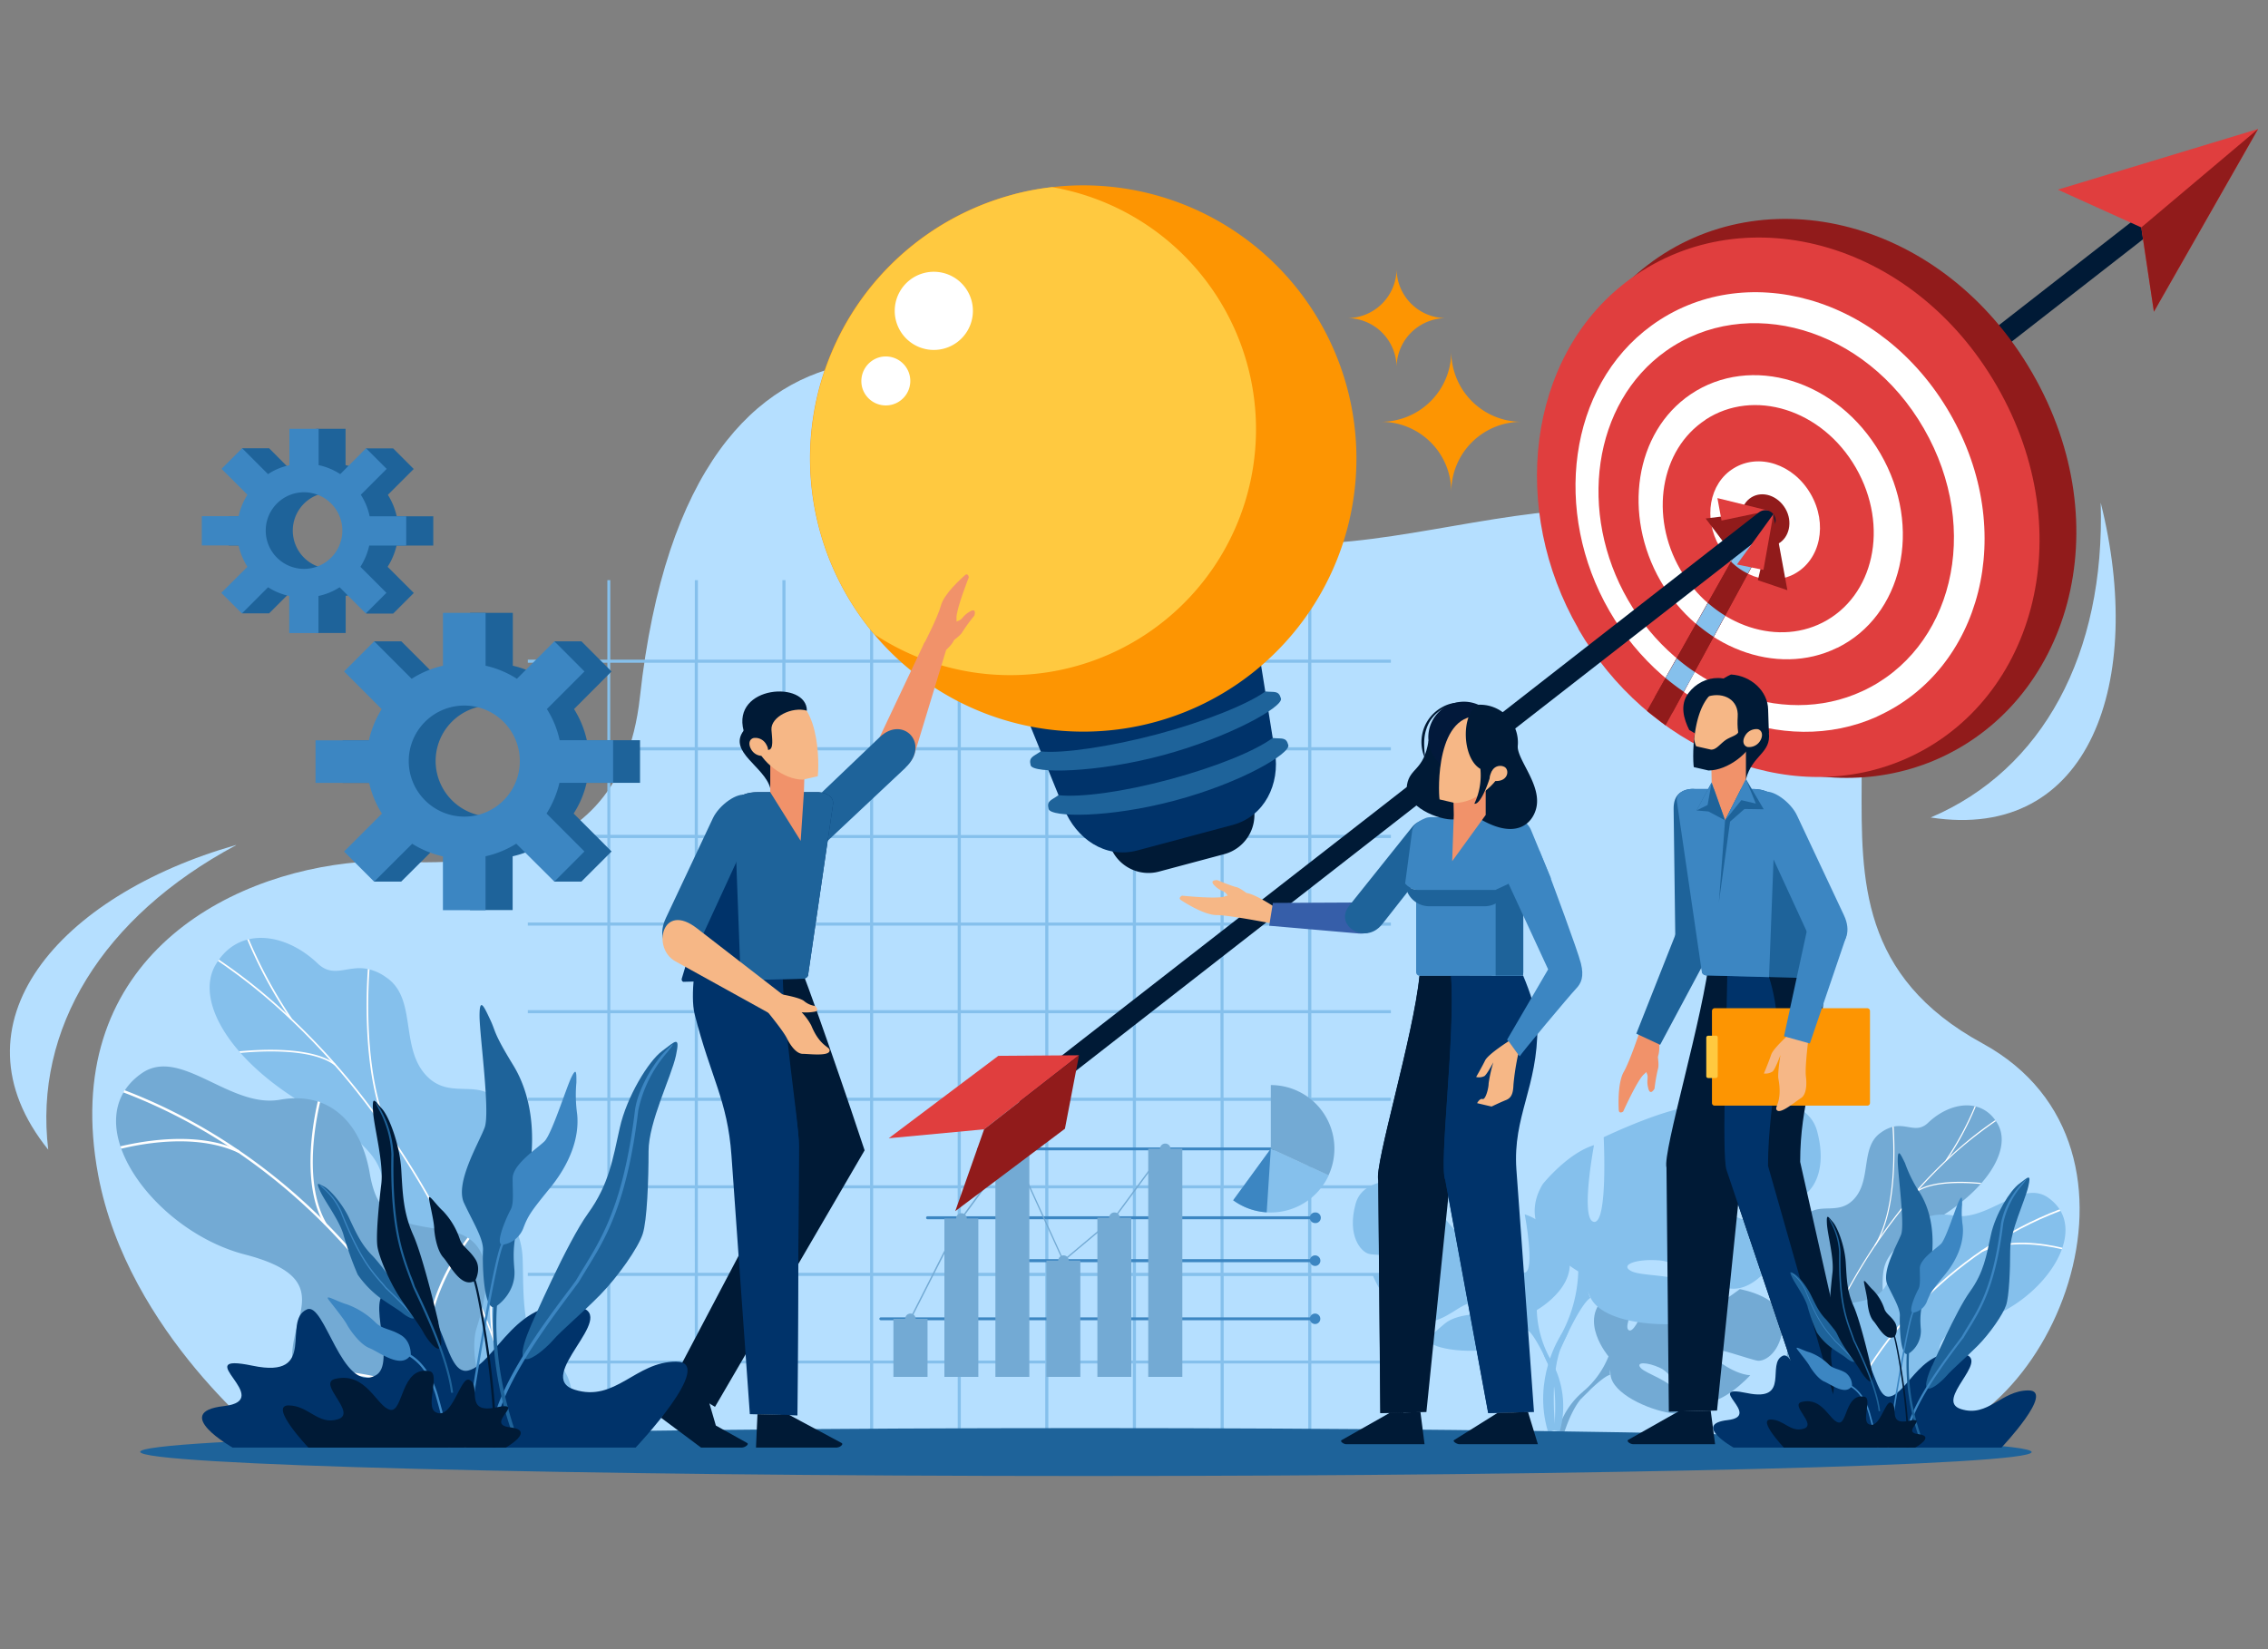 <svg width="550" height="400" fill="none" xmlns="http://www.w3.org/2000/svg"><rect width="100%" height="100%" fill="#808080" stroke="none"/><path fill-rule="evenodd" clip-rule="evenodd" d="M65.73 350.25S31 323.45 23.81 285c-9.51-51 30-73.24 63.48-75.91 14.57-1.14 62.61 8.27 67.89-40C167.33 58 243 82.74 271.47 113.75c39.7 43.09 100-7.13 149.36 16.14 61.16 28.87.54 90.78 59.91 123.17 46.55 25.41 15.93 97.19-20.92 97.19H65.73z" fill="#B5DFFF"/><path d="M296.71 308.72h20.5v-20.49h-20.5v20.49zm-149.47.75H128v-.75h19.29v-20.49H128v-.75h19.29V267H128v-.75h19.29v-20.5H128V245h19.29v-20.5H128v-.74h19.29v-20.5H128v-.78h19.29V182H128v-.75h19.29v-20.5H128V160h19.29v-19.29h.71V160h20.5v-19.29h.75V160h20.49v-19.29h.75V160H211v-19.29h.74V160h20.5v-19.29h.76V160h20.49v-19.29h.75V160h20.49v-19.29h.75V160H296v-19.29h.75V160h20.5v-19.29h.75V160h19.29v.74H318v20.5h19.29v.76H318v20.49h19.29v.78H318v20.5h19.29v.74H318V245h19.29v.75H318v20.49h19.29v.76H318v20.49h19.29v.75H318v20.49h19.29v.75H318V330h19.29v.74H318V350h-.74v-19.29h-20.5V350H296v-19.29h-20.53V350h-.75v-19.29h-20.49V350h-.75v-19.29H233V350h-.75v-19.29h-20.5V350H211v-19.29h-20.53V350h-.75v-19.29h-20.49V350h-.75v-19.29H148V350h-.74v-19.29H128V330h19.29l-.05-20.53zm.74-85.71h20.5v-20.5H148v20.5h-.02zm0-21.28h20.5V182H148v20.49l-.02-.01zm0-41.74v20.5h20.5v-20.5h-20.5zm41.74 0h-20.49v20.5h20.49v-20.5zm21.28 0h-20.53v20.5H211v-20.5zm21.24 0h-20.5v20.5h20.5v-20.5zM189.72 182h-20.49v20.53h20.49V182zm21.28 0h-20.53v20.53H211V182zm21.24 0h-20.5v20.53h20.5V182zm-42.52 21.27h-20.49v20.5h20.49v-20.5zm21.28 0h-20.53v20.5H211v-20.5zm21.24 0h-20.5v20.5h20.5v-20.5zm-63.76 21.23H148V245h20.5l-.02-20.5zm21.24 0h-20.49V245h20.49v-20.5zm21.28 0h-20.53V245H211v-20.5zm21.24 0h-20.5V245h20.5v-20.5zm-63.76 21.25H148v20.49h20.5l-.02-20.49zm21.24 0h-20.49v20.49h20.49v-20.49zm21.28 0h-20.53v20.49H211v-20.49zm21.24 0h-20.5v20.49h20.5v-20.49zM168.48 267H148v20.49h20.5l-.02-20.49zm21.24 0h-20.49v20.49h20.49V267zm21.28 0h-20.53v20.49H211V267zm21.24 0h-20.5v20.49h20.5V267zm21.24-106.25H233v20.5h20.49l-.01-20.5zm21.24 0h-20.49v20.5h20.49v-20.5zm21.24 0h-20.49v20.5H296l-.04-20.5zm21.25 0h-20.5v20.5h20.5v-20.5zM253.48 182H233v20.53h20.49l-.01-20.53zm21.24 0h-20.49v20.53h20.49V182zm21.28 0h-20.53v20.53H296V182zm21.25 0h-20.5v20.53h20.5V182zm-63.73 21.27H233v20.5h20.49l.03-20.5zm21.24 0h-20.53v20.5h20.49l.04-20.5zm21.24 0h-20.53v20.5H296v-20.5zm21.25 0h-20.5v20.5h20.5v-20.5zm-63.77 21.23H233V245h20.49l-.01-20.5zm21.24 0h-20.49V245h20.49v-20.5zm21.24 0h-20.49V245H296l-.04-20.5zm21.25 0h-20.5V245h20.5v-20.5zm-63.73 21.25H233v20.49h20.49l-.01-20.49zm21.24 0h-20.49v20.49h20.49v-20.49zm21.24 0h-20.49v20.49H296l-.04-20.49zm21.25 0h-20.5v20.49h20.5v-20.49zM253.48 267H233v20.49h20.49l-.01-20.49zm21.24 0h-20.49v20.49h20.49V267zm21.28 0h-20.53v20.49H296V267zm21.25 0h-20.5v20.49h20.5V267zm-148.77 21.23H148v20.49h20.5l-.02-20.49zm21.24 0h-20.49v20.49h20.49v-20.49zm21.28 0h-20.53v20.49H211v-20.49zm21.24 0h-20.5v20.49h20.5v-20.49zm-63.76 21.24H148V330h20.5l-.02-20.53zm21.24 0h-20.49V330h20.49v-20.53zm21.28 0h-20.53V330H211v-20.53zm21.24 0h-20.5V330h20.5v-20.53zm21.24-21.24H233v20.49h20.49l-.01-20.49zm21.24 0h-20.49v20.49h20.49v-20.49zm21.24 0h-20.49v20.49H296l-.04-20.49zM253.48 330v-20.5H233V330h20.49-.01zm21.24 0v-20.5h-20.49V330h20.49zm21.28 0v-20.5h-20.53V330H296zm21.25-20.5h-20.5V330h20.5v-20.5z" fill="#85C0EC"/><path d="M390.08 329s-7.63-8.94-.47-14.61c0 0 5.24-3.17 9.52-2.89 0 0-6.06 10.16-4.1 11.16s6-11.8 6-11.8 11.9-1.17 15.75.68c0 0-10.19 8.34-8.05 8.84 2.14.5 13.19-7.7 13.19-7.7s11.08 1.89 10.51 8.66c-.57 6.77-4.42 8.87-6.13 8.7-1.71-.17-11.51-3.92-11.73-2.57-.22 1.35 5.71 5.88 9.88 6.09 0 0-7.84 8.63-13 6.17-5.16-2.46-5.63-6.45-8.87-7.95-3.24-1.5-6-1.46-4.71 0s7.24 3 9.09 6.27c1.85 3.27 3.53 5.49-1.89 4.67-5.42-.82-14.11-4.74-14.5-9.27l-.39-4.49-.1.04z" fill="#73AAD4"/><path d="M426.93 321.49s-30.19-1.14-36.85 7.48a21.638 21.638 0 01-6 8.41l-.71 1.93s5.23-5.49 7.09-5.85c0 0-2.92-10.65 36.46-12l.01.03z" fill="#73AAD4"/><path d="M384.09 337.38a18.999 18.999 0 00-6.92 13.37l1.18.1s2.07-8.87 5.77-12.33c3.7-3.46 0-1.14 0-1.14h-.03z" fill="#73AAD4"/><path d="M372.68 317.75s12.19-6.81 6.49-16.08c0 0-4.53-5.66-9.41-7.13 0 0 2.6 13.8 0 14.12-2.6.32-1.76-15.58-1.76-15.58s-12.79-6.16-17.86-5.66c0 0 7.95 13.43 5.39 13.11-2.56-.32-11.53-13.93-11.53-13.93s-13.12-2.43-15.25 5.34c-2.13 7.77 1.25 11.69 3.25 12.19s14.47.32 14.15 1.93c-.32 1.61-8.77 4.24-13.47 2.78 0 0 5.16 12.79 12 12.15 6.84-.64 8.91-4.88 13.11-5.2 4.2-.32 7.31.82 5.2 2-2.11 1.18-9.23.35-12.65 3.27s-6.16 4.67.15 6c6.31 1.33 17.71.5 19.95-4.35l2.28-4.88-.04-.08z" fill="#85C0EC"/><path d="M334.73 294.37s34.07 11 37.95 23.38a26.125 26.125 0 003.25 11.83V332s-3.57-8.31-5.53-9.41c0 0 7.63-10.73-35.67-28.26v.04z" fill="#85C0EC"/><path d="M375.93 329.58a22.488 22.488 0 012.28 17.71l-1.36-.39s1.29-10.69-1.46-16.07c-2.75-5.38.54-1.25.54-1.25zm6.77-21.24s-16-9-8.55-21.17c0 0 6-7.49 12.4-9.41 0 0-3.42 18.17 0 18.6 3.42.43 2.35-20.53 2.35-20.53s16.89-8.12 23.52-7.48c0 0-10.48 17.75-7.06 17.32 3.42-.43 15.19-18.39 15.19-18.39s17.32-3.21 20.1 7.06c2.78 10.27-1.71 15.39-4.28 16-2.57.61-19 .42-18.6 2.56.4 2.14 11.54 5.56 17.75 3.64 0 0-6.85 16.89-15.83 16-8.98-.89-11.76-6.41-17.32-6.84-5.56-.43-9.62 1.07-6.84 2.57 2.78 1.5 12.19.5 16.68 4.31 4.49 3.81 8.12 6.17-.22 7.88s-23.3.64-26.3-5.78l-3-6.41.01.07z" fill="#85C0EC"/><path d="M432.74 277.55s-44.91 14.54-50 30.79a34.15 34.15 0 01-4.32 15.66v3.2s4.71-10.9 7.27-12.4c0 0-10.05-14.11 47.05-37.2v-.05z" fill="#85C0EC"/><path d="M378.42 324s-6.91 10.51-3 23.34l1.79-.5s-1.75-14.08 1.88-21.17c3.63-7.09-.71-1.67-.71-1.67h.04z" fill="#85C0EC"/><path d="M237.33 279a.327.327 0 01-.32-.36.32.32 0 01.32-.32h81.57c.09 0 .177.036.24.1a.337.337 0 010 .48.337.337 0 01-.24.1h-81.57zM225 295.72a.353.353 0 01-.292-.08.364.364 0 01-.128-.275.358.358 0 01.128-.275.361.361 0 01.292-.08h92.69a1.262 1.262 0 011.21-.93 1.29 1.29 0 110 2.57 1.259 1.259 0 01-1.21-.93H225zm93.9 22.88a1.273 1.273 0 011.029 2.033 1.272 1.272 0 01-2.239-.423h-104.1a.337.337 0 01-.24-.1.337.337 0 010-.48c.063-.064.15-.1.24-.1h104.1a1.262 1.262 0 011.21-.93zm0-14.11a1.28 1.28 0 11-1.21 1.64h-68a.36.36 0 01-.32-.36.33.33 0 01.085-.246.348.348 0 01.106-.081.361.361 0 01.129-.033h68a1.27 1.27 0 011.21-.92z" fill="#3C86C2"/><path d="M278.45 278.61h8.27v55.35h-8.27v-55.35zm-12.33 16.75h8.23v38.6h-8.23v-38.6zm-12.36 10.41h8.23v28.19h-8.23v-28.19zm-12.37-27.16h8.23v55.35h-8.23v-55.35zm-12.37 16.93h8.23v38.42h-8.23v-38.42zm-12.36 24.34h8.27v14.08h-8.27v-14.08z" fill="#73AAD4"/><path d="M220.93 320a.171.171 0 01-.21.07.208.208 0 01-.078-.113.208.208 0 01.008-.137L233 295.47l12.37-16.9c0-.1.14-.1.22 0 .018.002.034.01.047.023a.078.078 0 01.023.047l12.26 26.91 12.18-10.23 12.34-16.72a.15.15 0 01.056-.044.149.149 0 01.069-.016c.024 0 .048.005.069.016a.15.15 0 01.056.044c.07 0 .07.14 0 .21l-12.37 16.75L258 305.88h-.07a.18.18 0 01-.22-.07L245.49 279l-12.19 16.65L220.93 320z" fill="#73AAD4"/><path fill-rule="evenodd" clip-rule="evenodd" d="M220.79 318.6c.25.002.494.078.702.218a1.275 1.275 0 01.533 1.302 1.266 1.266 0 01-.995.995 1.27 1.27 0 01-1.52-1.235 1.28 1.28 0 011.28-1.28zm12.37-24.34a1.293 1.293 0 011.193.799 1.287 1.287 0 01-.284 1.407 1.29 1.29 0 01-2.199-.926 1.278 1.278 0 011.29-1.28zm12.36-16.89a1.27 1.27 0 11-.226 2.528 1.27 1.27 0 01.226-2.528zm12.34 27.12a1.279 1.279 0 11.06 2.557 1.279 1.279 0 01-.06-2.557zm12.36-10.41a1.29 1.29 0 11-1.25 1.28 1.283 1.283 0 011.25-1.28zm12.37-16.71a1.27 1.27 0 11-.02 2.541 1.27 1.27 0 01.02-2.541zm36.31 0a1.265 1.265 0 011.383 1.265 1.271 1.271 0 01-2.207.857 1.266 1.266 0 010-1.714 1.27 1.27 0 01.824-.408z" fill="#73AAD4"/><path fill-rule="evenodd" clip-rule="evenodd" d="M322.22 285.06a15.487 15.487 0 01-10.15 8.515 15.472 15.472 0 01-13.02-2.455l9.13-12.51 14.04 6.45z" fill="#85C0EC"/><path fill-rule="evenodd" clip-rule="evenodd" d="M307.18 294.05a15.38 15.38 0 01-8.13-2.93l9.13-12.51-1 15.44z" fill="#3C86C2"/><path fill-rule="evenodd" clip-rule="evenodd" d="M308.18 263.18a15.425 15.425 0 0112.987 7.109 15.414 15.414 0 011.013 14.771l-14-6.45v-15.43z" fill="#73AAD4"/><path d="M391.68 157.8a2.54 2.54 0 01-3.53-.47 2.498 2.498 0 01.43-3.49l140.7-109.69a2.536 2.536 0 011.868-.51 2.535 2.535 0 011.682.96 2.53 2.53 0 01-.45 3.55L391.68 157.8z" fill="#001A36"/><path d="M387.44 151.49c17.25 29.83 52.42 45.15 81.5 33 32.9-13.8 45.44-56.71 23.88-94.06s-64.93-47.86-93.26-26.15c-25.06 19.21-29.34 57.37-12.12 87.24v-.03z" fill="#911B1B"/><path d="M382.73 152.52c16.65 28.84 50.54 43.63 78.55 31.9 31.72-13.29 43.77-54.67 23-90.74-20.77-36.07-62.61-46.22-89.91-25.3-24.13 18.46-28.23 55.31-11.59 84.14h-.05z" fill="#E03E3E"/><path d="M455.15 173.8c25.24-11.26 34.32-44.76 17.72-73.52-16.6-28.76-50.11-37.6-72.42-21.28-20.21 14.76-24 45.23-10.16 69.18 13.84 23.95 42 35.85 64.86 25.66v-.04zM404 85.13c19.46-13.79 48.3-5.92 62.55 18.82 14.25 24.74 6.74 53.67-14.9 63.68-19.81 9.2-44.65-1-56.84-22.09-12.19-21.09-8.65-47.76 9.19-60.41z" fill="#fff"/><path d="M445.57 157.12C461.28 149.39 466.45 128 456 110c-10.45-18-31.47-24.17-46-14.37-13.61 9.2-16.53 29.26-7.3 45.3 9.23 16.04 28.08 23.45 42.84 16.18l.03.01zm-32-55.31c11.65-7.66 28.29-2.6 36.49 11.65 8.2 14.25 4.34 31.22-8.06 37.54-11.79 6-27 .11-34.5-12.83s-4.95-29.12 6.1-36.35l-.03-.01z" fill="#fff"/><path d="M417 132.64c4 6.91 12 9.87 18.17 6.55 6.28-3.42 8.13-12.11 3.93-19.38-4.2-7.27-12.62-10-18.72-6.2-5.91 3.63-7.37 12.15-3.38 19v.03z" fill="#fff"/><path d="M423.22 129c1.75 3.06 5.31 4.35 8 2.88 2.69-1.47 3.6-5.34 1.75-8.51s-5.56-4.39-8.23-2.75c-2.67 1.64-3.28 5.35-1.5 8.38h-.02z" fill="#911B1B"/><path d="M401.3 169.06c1.39 1.32 2.82 2.57 4.28 3.78L430.49 127l-4-2.71-25.19 44.77z" fill="#911B1B"/><path d="M399.38 172.45l.07.03 4.45 3.46 26.59-48.97-3.95-2.71-27.16 48.19z" fill="#911B1B"/><path d="M403.9 164.43a52.293 52.293 0 004.42 3.35L411 163c-1.5-1-3-2.14-4.38-3.32l-2.72 4.75zm7.42-13.15a40.036 40.036 0 004.24 3.17l2.78-5.13a32.34 32.34 0 01-4.17-3.07l-2.85 5.03zm8.48-15.04a15.04 15.04 0 004.06 2.88l6.63-12.12-4-2.71-6.69 11.95z" fill="#85C0EC"/><path d="M423.54 129.57a6.83 6.83 0 004 2.82l3-5.42-4-2.71-3 5.31z" fill="#911B1B"/><path fill-rule="evenodd" clip-rule="evenodd" d="M428.92 123.87l-15.29 1.89 4.46 5.92 10.83-7.81z" fill="#911B1B"/><path fill-rule="evenodd" clip-rule="evenodd" d="M428.92 123.87l-12.44-3.06 1 5.45 11.44-2.39z" fill="#E03E3E"/><path d="M250.76 267.64a2.512 2.512 0 01-3.53-.43 2.541 2.541 0 01.43-3.53L334.59 196l91.94-71.71a2.514 2.514 0 011.855-.522 2.512 2.512 0 011.675.952c.406.526.589 1.191.51 1.851a2.535 2.535 0 01-.93 1.679l-92 71.67-86.88 67.72z" fill="#001A36"/><path d="M111.31 336c-1.93 6 1.32 11.44 4.2 15a5.418 5.418 0 011.54.1c5.41.64 7.8-.32 13.18-.6a27.457 27.457 0 005.81-2l2.42-1.21s2.78-14.44-4.81-17.4c-7.59-2.96-6.59-17.1-6.91-24.69-.21-4.67-1.71-6.81-2.07-8.52-3.56-18.18.82-24.17-3.7-29.48-5-5.88-11.8-.25-17.57-6.3-6.49-6.88-2.21-18.68-9.66-23.78a11.867 11.867 0 00-4.6-2.1c-4.85-1-8.23 2.39-12.12-1.35-7.84-7.49-19.21-9.09-24.73.32-5.42 9.26 4.6 25.16 25.84 36.24 14.36 9.7 15 13.08 15 21.46 0 5.84-3.6 21.6 5 26.62S113.52 329 111.31 336z" fill="#85C0EC"/><path d="M127.49 351l.39-.11c-.61-2.28-1.21-4.6-1.82-6.84a248.315 248.315 0 00-18-46.4 200.239 200.239 0 00-21.17-33 167.819 167.819 0 00-20.38-21.49 130.278 130.278 0 00-13.44-10.4l-.21.32c4.674 3.18 9.15 6.643 13.4 10.37a166.992 166.992 0 0120.31 21.45 200.46 200.46 0 0121.14 32.93 247.283 247.283 0 0118 46.33c.61 2.25 1.25 4.57 1.82 6.85l-.04-.01z" fill="#fff"/><path d="M95.66 277.33l.36-.21c-7.84-12.4-6.88-35.68-6.42-42l-.39-.11c-.46 6.31-1.46 29.8 6.45 42.34v-.02zm21.88 42.48l.36-.18c-4.31-9-20.74-14.61-25.52-16.07v.44c4.85 1.5 21 7 25.16 15.82v-.01zm2.36 6.19l.35-.1c-2-7.34-.85-18.39 3.28-31.19l-.29-.39a3.29 3.29 0 00-.1.32c-4.17 12.83-5.32 24-3.28 31.39l.04-.03zm6.48 20.83l.32-.22c-3.7-5.91-12.86-7.91-15.89-8.44v.39c3 .53 12 2.49 15.61 8.27h-.04zm1.71 4.1c.64-6.49 3.1-13 7.52-19.86-.1-.1-.21-.17-.32-.28-4.45 6.95-6.95 13.54-7.59 20.1l.39.04zM70.43 247.22l.32-.22a111.259 111.259 0 01-10.41-19.21 2.345 2.345 0 00-.39.07 109.802 109.802 0 0010.48 19.36zm10.76 11.22l.25-.32C75.7 253.74 63 254.52 58 255c.1.14.21.25.32.39 5.09-.5 17.43-1.14 22.84 3l.03.05z" fill="#fff"/><path d="M100.22 349.93l.32.1a60.397 60.397 0 0022.46 2.18l4.92-.75c.93-4.06 1.07-8.13-4.13-9-8.06-1.43-9.84-15.15-8.24-20.24 2-6.35 6.24-21.14-6.23-23.56-10.38-2-17.47-1.21-19.64-14-2.17-12.79-10.12-20-21.74-17.93-12.19 2.21-24.16-13-33.61-6.38-16.46 11.55 2.71 38.13 25 43.91 22.29 5.78 10.95 14.89 11.55 25.48.86 14.5 20 9.19 25.77 14.25a11.822 11.822 0 013.63 6l-.06-.06z" fill="#73AAD4"/><path d="M112.66 352.17l.54-.17c-12.94-39.6-44.59-72.89-83-87.57a5.398 5.398 0 00-.28.53c38.27 14.58 69.85 47.76 82.75 87.21h-.01z" fill="#fff"/><path d="M103.5 330.68l.61-.07c-1.64-13.72 6.7-26.05 9.76-30.11-.14-.11-.32-.22-.46-.32-3.17 4.13-11.51 16.6-9.91 30.5zm6.5 14.12l.47-.36c-8.45-12-32.65-12.55-39.31-12.44.023.195.07.387.14.57 6.81-.07 30.47.5 38.7 12.23zM78.66 297l.5-.29c-5.42-9.3-2.85-23.77-1.53-29.4a3.161 3.161 0 00-.57-.18c-1.28 5.67-3.92 20.39 1.6 29.87zm-20.85-17.42l.25-.54c-9.66-4.49-22.09-2.6-28.86-1 .07.22.14.4.21.57 6.7-1.6 18.92-3.45 28.4 1v-.03z" fill="#fff"/><path d="M444.14 342.12c1.28 4.14-.89 7.81-2.89 10.23-.335-.024-.672 0-1 .07-3.71.43-5.35-.21-9-.42a20.058 20.058 0 01-3.95-1.32l-1.64-.82s-1.94-9.86 3.23-11.86 4.49-11.69 4.7-16.86c.18-3.21 1.18-4.67 1.43-5.84 2.42-12.37-.57-16.47 2.53-20.1 3.42-4 8.05-.15 12-4.32 4.42-4.66 1.5-12.72 6.59-16.18a8.54 8.54 0 013.14-1.46c3.32-.64 5.6 1.64 8.27-.89 5.35-5.13 13.11-6.23 16.86.18s-3.1 17.18-17.61 24.77c-9.8 6.59-10.23 8.91-10.26 14.61 0 4 2.49 14.76-3.39 18.18-5.88 3.42-10.51 7.34-9 12l-.01.03z" fill="#73AAD4"/><path d="M433.09 352.39l-.25-.07c.39-1.57.79-3.14 1.25-4.67A167.92 167.92 0 01446.35 316a135.962 135.962 0 0114.43-22.52 113.678 113.678 0 0113.9-14.65 91.295 91.295 0 019.16-7.13c.07.068.118.155.14.25a99.62 99.62 0 00-9.12 7.06A115.943 115.943 0 00461 293.65a133.279 133.279 0 00-14.4 22.46 168.544 168.544 0 00-12.26 31.61c-.43 1.53-.86 3.1-1.25 4.67z" fill="#fff"/><path d="M454.8 302.14l-.22-.15c5.35-8.44 4.67-24.34 4.35-28.69a.767.767 0 00.29-.07c.28 4.32 1 20.35-4.42 28.91zm-14.94 28.97l-.25-.11c3-6.16 14.19-10 17.43-11v.28c-3.31 1-14.29 4.81-17.18 10.8v.03zm-1.6 4.24l-.25-.07c1.39-5 .61-12.54-2.21-21.28.079-.089.15-.187.21-.29a.723.723 0 00.07.25c2.82 8.77 3.6 16.36 2.21 21.42l-.03-.03zm-4.42 14.19l-.21-.15c2.53-4 8.76-5.38 10.83-5.73v.24c-2.07.36-8.2 1.72-10.66 5.64h.04zm-1.18 2.81a30.73 30.73 0 00-5.09-13.58l.18-.18a30.996 30.996 0 015.2 13.73l-.29.03zM472 281.61l-.21-.18a73.957 73.957 0 007.09-13.12c.085.021.169.048.25.08a72.361 72.361 0 01-7.13 13.22zm-7.33 7.66l-.18-.21c3.92-3 12.62-2.5 16-2.14-.09.076-.174.16-.25.25-3.45-.32-11.87-.75-15.57 2.1z" fill="#fff"/><path d="M451.7 351.67c-.08 0-.15 0-.25.08a41.48 41.48 0 01-15.29 1.49l-3.35-.53c-.64-2.78-.72-5.53 2.81-6.17 5.53-1 6.74-10.33 5.63-13.83-1.32-4.31-4.24-14.43 4.24-16.07 7.1-1.39 11.94-.82 13.44-9.55s6.88-13.69 14.79-12.26c8.34 1.53 16.5-8.87 22.95-4.35 11.23 7.88-1.85 26-17 30s-7.45 10.16-7.88 17.4c-.61 9.87-13.65 6.27-17.57 9.73a7.808 7.808 0 00-2.49 4.09l-.03-.03z" fill="#85C0EC"/><path d="M443.21 353.21l-.39-.11c8.84-27.05 30.44-49.75 56.63-59.77.07.11.14.25.22.36-26.13 9.94-47.65 32.57-56.46 59.52z" fill="#fff"/><path d="M449.45 338.52h-.39c1.1-9.34-4.6-17.79-6.7-20.57.112-.077.229-.147.35-.21 2.14 2.85 7.85 11.37 6.74 20.81v-.03zm-4.45 9.63l-.33-.22c5.78-8.19 22.28-8.55 26.84-8.52l-.11.43c-4.63-.07-20.77.32-26.4 8.31zm21.41-32.61l-.35-.22c3.67-6.31 1.92-16.21 1-20 .125-.06.255-.107.39-.14.89 3.85 2.68 13.9-1.07 20.39l.03-.03zm14.19-11.87l-.14-.36c6.59-3.06 15.07-1.78 19.67-.67 0 .1-.07.24-.11.35-4.6-1.07-12.93-2.32-19.42.68z" fill="#fff"/><path fill-rule="evenodd" clip-rule="evenodd" d="M263.34 358c126.31 0 229.34-2.6 229.34-5.81 0-3.21-103-5.81-229.34-5.81S34 348.93 34 352.14 137 358 263.34 358z" fill="#1E639A"/><path fill-rule="evenodd" clip-rule="evenodd" d="M304.58 218.49s-3.35-3-4.71-3.31c-1.36-.31-4.67-1.71-4.67-1.71s-2.06-.11-.71 1.28c1.35 1.39 2.1 1.18 2.82 1.92a18.852 18.852 0 011.6 2.36s7.24.42 5.67-.54z" fill="#F6B786"/><path fill-rule="evenodd" clip-rule="evenodd" d="M309.21 220.06s-5.13-3.42-7.06-3.46a12.477 12.477 0 00-3.06.25c-.736.157-1.46.361-2.17.61-2 .64-10.27-.22-10.27-.22s-1.1.54-.21 1.11c.89.57 5.59 3.6 8.62 3.6 3.03 0 13.15 2 13.15 2l1-3.89z" fill="#F6B786"/><path fill-rule="evenodd" clip-rule="evenodd" d="M308.68 219l-.89 5.53 21.74 1.89c6 .5 8.94-7.59-.75-7.52l-20.1.1z" fill="#365EA9"/><path fill-rule="evenodd" clip-rule="evenodd" d="M335.19 224.16L348 207.84c1.68-2.14 2-6.46.07-7.77-1.89-1.32-3.95-1.54-5.66.57l-15.19 19c-3.88 4.81 3.89 9.7 7.95 4.53l.02-.01z" fill="#1E639A"/><path fill-rule="evenodd" clip-rule="evenodd" d="M361.74 236.63c.15.61 2 8 1.32 12.3-2.49 14.79-9.83 21.81-11.15 34.67l-6 58.88-11.15.25-.5-56.49c-1-3.63 8.62-35.1 10-49.61h17.48z" fill="#001A36"/><path fill-rule="evenodd" clip-rule="evenodd" d="M334.73 342.73l-.5-56.49c-1-3.6 8.55-35 10-49.61h12.17c-2.07 7.7-11.34 35.93-12.3 45.23l-3.78 60.73-5.59.14zm-8.27 7.55h19l-1-7.8-7.45.21-11.65 6.6c-.54.28.49 1 1.1 1v-.01z" fill="#001A36"/><path fill-rule="evenodd" clip-rule="evenodd" d="M369.37 236.63c.25.61 3.42 8 3.46 12.3.1 14.79-6 21.81-5.1 34.67l4.27 58.88-11.12.25-10.4-56.49c-1.61-3.63 2.49-35.1 1.39-49.61h17.5z" fill="#00336A"/><path fill-rule="evenodd" clip-rule="evenodd" d="M360.92 342.73l-10.4-56.49c-1.61-3.6 2.46-35 1.39-49.61 1.85.54 11.26 3.07 11.4 6.52.57 13.23-4.24 30.58-3.67 38.71l6.84 60.73-5.56.14z" fill="#00336A"/><path fill-rule="evenodd" clip-rule="evenodd" d="M353.94 350.28h19l-2.39-7.8-7.38.21-10.55 6.6c-.46.28.68 1 1.29 1l.03-.01z" fill="#001A36"/><path fill-rule="evenodd" clip-rule="evenodd" d="M347.84 198.21H366a5.217 5.217 0 015.34 3.25l4.78 11.61-6.7 2.75v20a.862.862 0 01-.86.85h-24.28a.871.871 0 01-.86-.85v-20a4.19 4.19 0 01-2.67-1.5l1.71-12.86c.25-1.47 1.64-2.36 2.92-2.89.456-.23.959-.353 1.47-.36a5.388 5.388 0 011 0h-.01z" fill="#3C86C2"/><path fill-rule="evenodd" clip-rule="evenodd" d="M362.7 215.82l3.14-1.46 3.53 1.46v20.81h-6.67v-20.81z" fill="#1E639A"/><path fill-rule="evenodd" clip-rule="evenodd" d="M365.84 214.36a5.862 5.862 0 01-5.84 5.45h-13.37a5.839 5.839 0 01-5.84-5.45c.383.46.861.831 1.402 1.088.54.258 1.13.395 1.728.402h18.78a4.13 4.13 0 003.14-1.49z" fill="#1E639A"/><path fill-rule="evenodd" clip-rule="evenodd" d="M365.48 252.17s3.11 4.35 3.11 4c0-.35 12.22-14.93 13.57-16.32 1.35-1.39 2-3 1.22-6.17s-7.31-20.6-7.31-20.6l-2.71-6.62-7.52 7.91 9.59 20.74-9.95 17.06z" fill="#3C86C2"/><path fill-rule="evenodd" clip-rule="evenodd" d="M368.16 255.73a60.006 60.006 0 00-1.14 7.35c-.07 2.1-.47 3.2-1.82 3.74s-3.49 1.57-3.49 1.57l-3.5-.82s.61-1.22 1.32-1c.71.22 1.47-2.57 1.47-3.78a34.204 34.204 0 011.14-5.13s-1.5 2.89-2.17 3.35a3.001 3.001 0 01-2 .21s1.42-2.46 2.17-4 5.71-4.67 5.71-4.67l2.31 3.18z" fill="#F6B786"/><path d="M346.42 179.68c2.1 0 8.8.39 10.62 2 4.85 4.1 3.06 10.23.11 13.76-1.15 1.42-2.07 3.13-4.6 3.31-3.42.25-12.12-3.06-11.34-8.41.72-4.2 4.07-3.38 5.21-10.62v-.04z" fill="#001A36"/><path d="M356.11 181.85a6.714 6.714 0 014.74.36c4.17 2 4 6.63 2.6 9.62a7.536 7.536 0 01-6.48 4.28c-3.67-.07-5.88-4.06-6.13-6.74a7.093 7.093 0 015.27-7.52z" fill="#02193B"/><path d="M361.74 184.28c1.86-.57 4.35-4.17 6.31-3.21 0 3.42 5.95 9.48 4.46 15.08-1 3.77-5 7.44-13.4 2.6-2-1.14-3.92-2.68-4.07-4.53a9.542 9.542 0 016.7-9.94zm-.85-10.02a.297.297 0 00.102.084.3.3 0 00.256 0 .297.297 0 00.102-.084.33.33 0 000-.46s-5.67-5.7-11.66-2.25a9.59 9.59 0 00-4.06 12.51c-.32-2.92-.47-5.06.28-7.27a8.65 8.65 0 014-4.88c5.6-3.21 11 2.35 11 2.35h-.02z" fill="#001A36"/><path fill-rule="evenodd" clip-rule="evenodd" d="M357.25 170.49a8.624 8.624 0 016.311 7.218 8.625 8.625 0 01-4.252 8.594 8.632 8.632 0 01-12.481-4.715 8.64 8.64 0 011.335-8.026 8.635 8.635 0 015.726-3.296 8.622 8.622 0 013.361.225z" fill="#02193B"/><path fill-rule="evenodd" clip-rule="evenodd" d="M356.29 179.22a4 4 0 014 4v14.44l-8.13 11.22s.39-11.19.39-11.22l-.32-14.44a3.999 3.999 0 014-4h.06z" fill="#F1926A"/><path fill-rule="evenodd" clip-rule="evenodd" d="M359.53 173.76c4.42.57 7.52 2.5 6 8.17l-1.14 4.27c-1.07 4-6.77 8.56-11.58 8.56l-3.71-.86c-.32-1.89-1-21.63 10.44-20.14h-.01z" fill="#F6B786"/><path fill-rule="evenodd" clip-rule="evenodd" d="M368.05 181.07c-.25 4.35-2.14 7.91-5.42 7.91a2.068 2.068 0 01-1.35-.32c-.93 3-2.57 6.56-3.74 6.27a16 16 0 001.46-8.44c-4.39-2.53-4.78-13-.68-15.54a9.18 9.18 0 017.222 2.794 9.168 9.168 0 012.508 7.326z" fill="#001A36"/><path d="M361.81 187a2.236 2.236 0 011.292-1.124 2.233 2.233 0 011.708.124c1.43.75.89 4.1-3.1 3.32-.57-.11-.67-.75.07-2.32h.03z" fill="#F6B786"/><path fill-rule="evenodd" clip-rule="evenodd" d="M264.52 149.74l15.86-4.24a9.93 9.93 0 0112.08 6.95l11.4 42.63a9.844 9.844 0 01-3.496 10.373 9.84 9.84 0 01-3.444 1.707l-15.86 4.24a9.86 9.86 0 01-10.391-3.539 9.857 9.857 0 01-1.699-3.461l-11.44-42.62a9.941 9.941 0 017-12.09l-.01.05z" fill="#001A36"/><path fill-rule="evenodd" clip-rule="evenodd" d="M251.83 138.2l33.57-3.85c7.92-.93 16.43 2.35 17.72 10.19l6.06 37.81c1.28 7.84-2.54 15.65-10.2 17.72l-23.27 6.23c-7.7 2-14.72-2.85-17.71-10.23l-16.36-40.2c-3-7.34 2.32-16.78 10.19-17.67z" fill="#00336A"/><path fill-rule="evenodd" clip-rule="evenodd" d="M245.56 47.21a66.25 66.25 0 11-46.87 81.11 66.224 66.224 0 0123.683-69.69 66.23 66.23 0 0123.187-11.42z" fill="#FD9502"/><path fill-rule="evenodd" clip-rule="evenodd" d="M245.56 47.21a63.786 63.786 0 019.59-1.82 59.617 59.617 0 0149.309 54.829 59.624 59.624 0 01-67.895 62.94A59.608 59.608 0 01212 153.81a66.257 66.257 0 01-12.44-62.52 66.267 66.267 0 0146.05-44.08h-.05z" fill="#FFC940"/><path fill-rule="evenodd" clip-rule="evenodd" d="M224 66.24a9.48 9.48 0 11-6.7 11.62 9.49 9.49 0 016.7-11.62zm-10.73 20.42a5.938 5.938 0 017.466 5.35 5.936 5.936 0 01-3.302 5.716 5.941 5.941 0 01-8.364-3.796 5.998 5.998 0 014.2-7.27z" fill="#fff"/><path fill-rule="evenodd" clip-rule="evenodd" d="M308.64 179c2.21.25 3.24-.32 3.78 1.71.54 2.03-11.33 9.13-27.44 13.44-16.11 4.31-30.15 4.1-30.69 2.07-.54-2.03.64-2.07 2.39-3.35 5.31.57 15.54-.75 26.94-3.82 11.4-3.07 20.74-6.91 25-10.05h.02zm-1.78-11.29c2.17.25 3.21-.33 3.78 1.71.57 2.04-12.51 9.41-28.62 13.75s-31.54 4.49-32.08 2.46c-.54-2.03.64-2.1 2.43-3.38 5.27.57 16.89-1.14 28.29-4.17 11.4-3.03 21.89-7.24 26.2-10.37z" fill="#1E639A"/><path fill-rule="evenodd" clip-rule="evenodd" d="M401.55 253.42s.93 4.42.54 5.74a38.994 38.994 0 00-.86 4.88s-1 1.85-1.5 0 0-2.43-.25-3.39a19.295 19.295 0 00-1.21-2.6s3.21-6.45 3.28-4.63z" fill="#F1926A"/><path fill-rule="evenodd" clip-rule="evenodd" d="M402.05 249.75s.86 5-.11 6.7a11.517 11.517 0 01-1.74 2.55 20.791 20.791 0 01-1.57 1.6c-1.6 1.43-5 9-5 9s-1 .71-1.07-.39c-.07-1.1-.28-6.63 1.21-9.23 1.49-2.6 3.85-9.73 3.85-9.73l4.43-.5z" fill="#F1926A"/><path fill-rule="evenodd" clip-rule="evenodd" d="M396.81 250.71l5.78 2.71 12.41-23.2c3-5.67-4.67-13.72-8.51-4l-9.68 24.49z" fill="#1E639A"/><path fill-rule="evenodd" clip-rule="evenodd" d="M415.91 226.3l-.57-26.3c-.07-3.45-2.78-8.26-5.2-8.33-2.46-.11-4.31 1.1-4.28 4.52l.4 30.79c.1 7.81 9.83 7.63 9.65-.67v-.01z" fill="#1E639A"/><path fill-rule="evenodd" clip-rule="evenodd" d="M433 231.07s2.13 8.23 1.35 13c-2.57 15.51-10.3 22.88-11.65 36.36l-6.31 61.69-11.69.28-.57-59.19c-1-3.82 9.05-36.82 10.58-52l18.29-.14z" fill="#001A36"/><path fill-rule="evenodd" clip-rule="evenodd" d="M396 350.28h19.92l-1.07-8.16-7.76.18-12.23 6.92c-.57.32.5 1.06 1.14 1.06zm43.36-120.56s3.18 9.58 2.71 14.32c-1.46 15.51-5.52 23.38-5.52 37.78l13.54 60.27-11.65.28-19.75-58.59c-1.28-3.81.22-36.78.22-52.67l20.45-1.39z" fill="#001A36"/><path fill-rule="evenodd" clip-rule="evenodd" d="M438.4 342.27l-19.71-58.49c-1.28-3.81.22-36.78.22-52.67L429 237c4.81 15.11-.25 29.08-.25 45.76l16.89 59.34-7.24.17z" fill="#00336A"/><path fill-rule="evenodd" clip-rule="evenodd" d="M430.1 350.28h20l-1.64-8.16-7.77.18-11.76 6.92c-.54.32.6 1.06 1.21 1.06h-.04z" fill="#001A36"/><path fill-rule="evenodd" clip-rule="evenodd" d="M452.8 244.54h-37a.672.672 0 00-.64.68v22.31a.637.637 0 00.184.456.637.637 0 00.456.184h37a.64.64 0 00.476-.176.653.653 0 00.204-.464v-22.31a.682.682 0 00-.68-.68z" fill="#FD9502"/><path fill-rule="evenodd" clip-rule="evenodd" d="M416.09 251.21h-1.85a.47.47 0 00-.46.46V261a.447.447 0 00.46.47h1.85a.465.465 0 00.437-.288.473.473 0 00.033-.182v-9.37a.471.471 0 00-.47-.46v.04z" fill="#FFC940"/><path fill-rule="evenodd" clip-rule="evenodd" d="M411 191.37h14c2 0 4.88.5 5.63 3l12.69 42.16a.59.59 0 01-.61.82l-29-.78c-.43-.07-.89-.36-.93-.78l-6.06-41.42c-.35-2.17 2.18-3.2 4.35-3H411z" fill="#1E639A"/><path fill-rule="evenodd" clip-rule="evenodd" d="M411 191.37h14c2 0 4.88.5 5.63 3L429 237l-15.36-.43c-.43-.07-.89-.36-.93-.78l-6.06-41.42c-.35-2.17 2.18-3.2 4.35-3z" fill="#3C86C2"/><path fill-rule="evenodd" clip-rule="evenodd" d="M438.65 251.14s-1 7.62-.71 9.94c.29 2.32 0 4.53-1.21 5.27-1.21.74-4.74 3.78-5.74 3-1-.78 1.39-1.75.28-7.7-.24-1.32.5-5.77.5-5.77s-1.21 3.35-1.89 4a3.241 3.241 0 01-2.13.5s1.21-2.89 1.78-4.6c.57-1.71 5.52-6 5.52-6l3.6 1.36z" fill="#F6B786"/><path fill-rule="evenodd" clip-rule="evenodd" d="M432.63 251.35l6.27 1.75 8.63-25.38c2.1-6.2-7-13-9.23-2.56l-5.67 26.19z" fill="#3C86C2"/><path fill-rule="evenodd" clip-rule="evenodd" d="M447.17 222l-11.4-24.24c-1.5-3.2-6-6.55-8.31-5.59-2.35.93-3.56 2.78-2.1 6l13.11 28.47c3.35 7.24 12.33 3 8.7-4.63V222z" fill="#3C86C2"/><path fill-rule="evenodd" clip-rule="evenodd" d="M424 169.2c-3.6-6.48-11-5.81-14.54-1.1-2.21 2.92-1.07 6.41.18 8.94 2.67 1.68 4.59 2.5 6.45 1.89 4.77-1.57 3.17-5.81 7.91-9.73z" fill="#001A36"/><path fill-rule="evenodd" clip-rule="evenodd" d="M423.4 189c-7.38-.57-9.84-7.55-7.06-12.76 1.75-3.2 5.38-3.67 8.23-3.56 2.61 1.71 4.17 3.14 4.39 5.06.57 5-4 5.31-5.56 11.26z" fill="#001A36"/><path fill-rule="evenodd" clip-rule="evenodd" d="M419.09 169.1a4.308 4.308 0 013.051 1.259 4.312 4.312 0 011.259 3.051V189l-5.06 10s-3.25-9.16-3.25-9.19l-.32-16.36a4.255 4.255 0 012.66-3.999 4.269 4.269 0 011.66-.311v-.04z" fill="#F1926A"/><path fill-rule="evenodd" clip-rule="evenodd" d="M415.09 189.77l3.25 9.19-4.03-2.14-2.89-.25 3.67-6.8z" fill="#1E639A"/><path fill-rule="evenodd" clip-rule="evenodd" d="M420.9 166.46c4.28.57 7.31 2.42 5.81 7.95l-1.1 4.17c-1 3.92-6.6 8.3-11.3 8.3l-3.56-.82c-.32-1.82-1-21.06 10.15-19.6z" fill="#001A36"/><path fill-rule="evenodd" clip-rule="evenodd" d="M420.9 166.46c4.17.53 7.13 2.31 6 7.48-.68 2.07-2.89 2.07-5.35 3.6-.21.82-2 1.18-3.14 2-1.39 1-2.21 2.32-3.49 2.28l-3.6-.82a5.587 5.587 0 01-.46-1.74c.6-6.06 2.88-13.69 10.08-12.76l-.04-.04z" fill="#F6B786"/><path fill-rule="evenodd" clip-rule="evenodd" d="M428.78 172.12l.18 5.6c-1.25.57-3 2.07-6.17 2-1.42 0-1.53-3.78-1.39-5.85.29-4.17-3.42-6-7-5-1.32.39 1.14-3.38 5.38-5.27 4.88.28 8.94 4.06 9 8.51v.01z" fill="#001A36"/><path fill-rule="evenodd" clip-rule="evenodd" d="M423.4 188.98l-5.06 9.98-1.5 19.85 2.71-19.53 3.49-3.06 4.67.07-4.31-7.31z" fill="#1E639A"/><path fill-rule="evenodd" clip-rule="evenodd" d="M426.29 176.86a3.133 3.133 0 00-3.14 1.68c-.68 1.18-.39 2.35.64 2.64a3.148 3.148 0 003.14-1.64c.67-1.21.39-2.39-.64-2.68z" fill="#F6B786"/><path fill-rule="evenodd" clip-rule="evenodd" d="M423.4 188.98l-5.06 9.98 3.95-4.88 3.5.82-2.39-5.92zm-8.31.79l-.99 5.48-2.68 1.32 3.67-6.8z" fill="#3C86C2"/><path fill-rule="evenodd" clip-rule="evenodd" d="M228.92 156.94s3.81-2.42 4.45-3.63a41.115 41.115 0 012.92-4s.64-2-1.07-1-1.67 1.71-2.6 2.17c-.876.384-1.783.695-2.71.93 0 0-2.31 6.84-1 5.59l.01-.06z" fill="#F1926A"/><path fill-rule="evenodd" clip-rule="evenodd" d="M226.67 159.87s4.17-2.89 4.71-4.74c.322-.97.514-1.979.57-3 .056-.749.056-1.501 0-2.25-.07-2.14 3-9.87 3-9.87s-.21-1.21-1-.46-5 4.41-5.78 7.34c-.78 2.93-4.24 9.55-4.24 9.55l2.74 3.43z" fill="#F1926A"/><path fill-rule="evenodd" clip-rule="evenodd" d="M224.25 155.7l5.2 1.92-7.66 25.2c-1.85 6.13-13.26 6.16-8.8-3.32l11.26-23.8z" fill="#F1926A"/><path fill-rule="evenodd" clip-rule="evenodd" d="M219.61 186.2l-19.17 18c-2.53 2.35-7.84 3.77-9.62 2.1-1.78-1.71-2.21-3.85.25-6.24l22.27-21.27c5.67-5.42 12.33 1.67 6.27 7.37v.04z" fill="#1E639A"/><path fill-rule="evenodd" clip-rule="evenodd" d="M180.06 351.1H170l-9.69-7.23 4.45-7.95 6.95 3.35 1.89 6.49 7.6 4.24c.53.29-.5 1.07-1.14 1.07v.03z" fill="#001A36"/><path fill-rule="evenodd" clip-rule="evenodd" d="M193.49 233.42c.82.18 13.94 38.64 16.18 45.59l-36.28 62.22-10.3-6.23L193 278.22l-24-46.33 17 1.53h7.49z" fill="#001A36"/><path fill-rule="evenodd" clip-rule="evenodd" d="M168.94 231.89s-1.68 9.48-.47 14.15c3.89 15.36 7.95 20.78 8.91 34.18l4.46 62.78 11.54.28.36-65.32c0-6.49-4-29.08-4-44.52l-20.8-1.55z" fill="#00336A"/><path fill-rule="evenodd" clip-rule="evenodd" d="M193.38 343.26l.36-65.32c0-6.49-4-25-4-40.45l-10.05 2.81c0 3.89 3.92 24.38 5.06 39.92l4.74 62.94 3.89.1z" fill="#00336A"/><path fill-rule="evenodd" clip-rule="evenodd" d="M203 351.1h-19.67l.36-8.09 7.7.18 12.72 6.81c.54.29-.43 1.07-1.07 1.07l-.04.03z" fill="#001A36"/><path fill-rule="evenodd" clip-rule="evenodd" d="M197.66 192.15h-14c-2 0-4.88.5-5.63 3l-12.69 42.19c-.14.43.18.9.61.79l29-.75c.46-.11.92-.39 1-.82l6.05-41.41c.36-2.14-2.18-3.17-4.35-3h.01z" fill="#00336A"/><path fill-rule="evenodd" clip-rule="evenodd" d="M197.66 192.15h-14c-2 0-4.88.5-5.63 3l1.6 42.62 15.33-.39c.46-.11.92-.39 1-.82l6.04-41.41c.36-2.14-2.18-3.17-4.35-3h.01z" fill="#1E639A"/><path fill-rule="evenodd" clip-rule="evenodd" d="M186.79 191.16c7.38-.61 8.7-7.59 5.92-12.76-2.18-4-9.77-4.74-12.41-1.14-3.77 5.13 5.1 8.66 6.49 13.9z" fill="#001A36"/><path fill-rule="evenodd" clip-rule="evenodd" d="M191.1 171.09a4.33 4.33 0 00-4.31 4.31v16.75l7.38 11.8s.78-11.76.78-11.8l.5-16.75a4.29 4.29 0 00-4.35-4.31z" fill="#F1926A"/><path fill-rule="evenodd" clip-rule="evenodd" d="M188.15 168.63c-4.32.57-7.31 2.43-5.85 8l1.11 4.17c1.06 3.92 6.62 8.3 11.29 8.3l3.6-.82c.32-1.85 1-21.06-10.15-19.6v-.05z" fill="#F6B786"/><path fill-rule="evenodd" clip-rule="evenodd" d="M180.3 177.26c1.25.57 2.75 4.7 6 4.63 1.42-.07.92-2.85.78-4.88-.21-3.14 5-5.7 8.59-4.64 0-7.37-18.28-6.16-15.33 4.89h-.04z" fill="#001A36"/><path fill-rule="evenodd" clip-rule="evenodd" d="M182.76 179a2.997 2.997 0 013.1 1.64c.72 1.21.43 2.39-.64 2.67a3.057 3.057 0 01-3.1-1.64c-.68-1.21-.43-2.39.64-2.67zm2.04 64.79s4.95 5.89 6 8c1.05 2.11 2.46 3.82 3.89 3.82 1.43 0 6 .6 6.45-.61.45-1.21-2.14-.75-4.42-6.31a14.474 14.474 0 00-2.32-3.17c1.12.101 2.248.041 3.35-.18 1-.32-.1-1.35-.1-1.35a5.217 5.217 0 01-2.68-1.21c-1.42-1.11-7.84-2-7.84-2l-2.33 3.01z" fill="#F6B786"/><path fill-rule="evenodd" clip-rule="evenodd" d="M161.45 222.73l11.41-24.23c1.49-3.21 6-6.52 8.3-5.6 2.32.93 3.56 2.82 2.1 6l-13.11 28.48c-3.35 7.27-12.33 3.06-8.7-4.64v-.01z" fill="#1E639A"/><path fill-rule="evenodd" clip-rule="evenodd" d="M190.25 241.59l-3 4.56-23.49-13c-5.73-3.17-3.2-14.54 5.24-8l21.25 16.44z" fill="#F6B786"/><path fill-rule="evenodd" clip-rule="evenodd" d="M351.94 119.31a17 17 0 0117-17 17.059 17.059 0 01-17-17 17.06 17.06 0 01-17 17 17 17 0 0117 17zm-13.26-30.15a11.998 11.998 0 0112-12 11.998 11.998 0 01-12-12 12.002 12.002 0 01-11.93 12 12 12 0 0111.93 12z" fill="#FD9502"/><path d="M142.21 189.87h13v-10.33h-12.9a24.17 24.17 0 00-3.1-7.56l9.09-9.12-7.3-7.31h-6.52l-2.57 9.09a23.57 23.57 0 00-7.55-3.17v-12.83H114v12.83a23.41 23.41 0 00-7.59 3.17l-9.09-9.09h-6.58l-.74 7.31 9.12 9.14a22.401 22.401 0 00-3.1 7.56H83.08v10.33h13a22.995 22.995 0 003.14 7.45L90 206.52l.74 7.3h6.56l9.23-9.19a23.346 23.346 0 007.45 3.06v13.05h10.34v-13.05a24.008 24.008 0 007.44-3.06l2.68 9.19H141l7.31-7.3-9.2-9.2a23.015 23.015 0 003.14-7.45h-.04zm-36.57-5.27a13.49 13.49 0 1113.51 13.47 13.52 13.52 0 01-13.51-13.47zm-9.48-52.28h8.91v-7.1H96.2a16.465 16.465 0 00-2.14-5.2l6.27-6.27-5-5h-6.58L89 115a14.789 14.789 0 00-5.2-2.18V104h-7.1v8.84a15.121 15.121 0 00-5.2 2.16l-6.24-6.28H58.7l1.54 5 6.27 6.28a15.574 15.574 0 00-2.14 5.2h-8.91v7.1h8.95a16.413 16.413 0 002.13 5.16l-6.3 6.31-1.54 5h6.56l6.35-6.35a15.327 15.327 0 005.09 2.11v9h7.13v-9a15.643 15.643 0 005.17-2.06l-.21 6.35h6.56l5-5-6.35-6.34a16.727 16.727 0 002.17-5.16h-.01zM71 128.68a9.272 9.272 0 0111.097-9.058 9.267 9.267 0 016.734 12.642 9.27 9.27 0 01-8.561 5.716 9.3 9.3 0 01-9.27-9.3z" fill="#1E639A"/><path d="M135.68 189.87h13v-10.33h-12.96a23.262 23.262 0 00-3.1-7.56l9.12-9.12-7.3-7.31-9.09 9.09a23.41 23.41 0 00-7.59-3.17v-12.83h-10.34v12.83a23.779 23.779 0 00-7.59 3.17l-9.09-9.09-7.3 7.31 9.12 9.14a24.163 24.163 0 00-3.1 7.56H76.52v10.33h13a23.844 23.844 0 003.1 7.45l-9.19 9.2 7.3 7.3 9.23-9.19a23.729 23.729 0 007.45 3.06v13.05h10.34v-13.07a23.727 23.727 0 007.45-3.06l9.23 9.19 7.3-7.3-9.19-9.2a24.634 24.634 0 003.13-7.45h.01zm-36.56-5.27a13.474 13.474 0 018.315-12.445 13.474 13.474 0 0114.68 2.92 13.478 13.478 0 012.92 14.68 13.47 13.47 0 01-12.445 8.315 13.489 13.489 0 01-13.47-13.47zm-9.52-52.28h8.91v-7.1h-8.87A15.574 15.574 0 0087.5 120l6.27-6.27-5-5-6.26 6.27a15.221 15.221 0 00-5.24-2.18V104h-7.09v8.84A14.709 14.709 0 0065 115l-6.28-6.28-5 5L60 120a16.465 16.465 0 00-2.14 5.2h-8.92v7.1h8.91a16.487 16.487 0 002.15 5.18l-6.34 6.31 5 5 6.35-6.35a15.625 15.625 0 005.13 2.11v9h7.09v-9a15.206 15.206 0 005.13-2.11l6.35 6.35 5-5-6.31-6.31a16.196 16.196 0 002.14-5.16h.06zm-25.16-3.64a9.287 9.287 0 015.74-8.575 9.287 9.287 0 0110.119 2.016 9.291 9.291 0 01-6.56 15.859 9.3 9.3 0 01-9.3-9.3z" fill="#3C86C2"/><path fill-rule="evenodd" clip-rule="evenodd" d="M154.15 351.1s19.7-20.84 9.8-20.84c-9.9 0-14.69 9.94-24.63 6.8-9.94-3.14 10.73-17.78 1.32-20-15.33-3.57-20.35 13.79-27.09 15.36-6.74 1.57-5.17-21.85-19.46-19.14-5.63 1.07 2.32 17.43-3 20.32-8.23 4.41-12.33-18-16.67-16-6.24 2.78 2.92 17-13.16 13.65-16.08-3.35 6 8.34-7 9.8-13 1.46 2.14 10.05 2.14 10.05h97.75z" fill="#00336A"/><path fill-rule="evenodd" clip-rule="evenodd" d="M98.73 315.79s-5.81-8.59-8.49-11.3c-2.68-2.71-3.92-5.56-5.59-9.09-1.67-3.53-4.7-6.95-6.09-7.63-1.39-.68-2-1.28-.93 1.11 1.07 2.39 4.56 6.95 5.63 10.48a79.427 79.427 0 003.49 9.8 24.631 24.631 0 005.56 5.73c2.1 1.5 4.28 2.75 5.35 3.64 1.07.89 5.27 3.42 1.07-2.74z" fill="#1E639A"/><path d="M78.16 288.09a16.574 16.574 0 014.42 5.91c4.24 10.8 7.2 14.18 9.73 17.11.39.46.79.89 1.18 1.39l.6.57c2.78 2.67 8 7.7 10.59 12.44l.21-.22c-2.56-4.77-7.84-9.83-10.62-12.51l-.6-.57c-.36-.46-.75-.92-1.18-1.39-2.53-2.92-5.42-6.27-9.66-17a16.568 16.568 0 00-4.6-6c-.85-.6-1.1-.67-.07.25v.02z" fill="#3C86C2"/><path fill-rule="evenodd" clip-rule="evenodd" d="M128.84 321.31s8.7-20 13.76-27c5.06-7 6-13.12 7.7-20.75 1.7-7.63 7-16.21 10.22-18.6 3.22-2.39 4.5-4 3.39 1.1-1.11 5.1-6.63 16.11-6.63 23.13s-.35 16.79-1.42 20.1c-1.07 3.31-5.92 10.3-10.37 14.83-4.45 4.53-9.27 8.48-11.44 11-2.17 2.52-11.45 10.59-5.21-3.81z" fill="#1E639A"/><path d="M161.88 255.16a30.996 30.996 0 00-7.09 14.15c-2.71 22.49-7.88 30.94-12.37 38.24-.71 1.18-1.39 2.28-2.07 3.42l-1.14 1.53c-5.28 7.06-15.36 20.42-18.43 30.87l-.82-.15c3.1-10.58 13.22-24 18.57-31.07l1.1-1.5c.68-1.14 1.36-2.28 2.07-3.42 4.46-7.31 9.59-15.68 12.3-38.06.6-4.42 4-10.84 7.48-14.37 1.89-1.85 2.46-2.21.43.32l-.03.04z" fill="#3C86C2"/><path fill-rule="evenodd" clip-rule="evenodd" d="M120.64 316.61s4.57-3.14 4.1-8.7c-.47-5.56-.1-7.66 2.71-19.14s1.93-22.38-3-30.43-4.14-8-5.56-11-2.6-5.73-2.6-1 2.63 23.41 1.24 27.15c-1.39 3.74-7.27 13.44-5 18.29 2.27 4.85 4.74 8.69 4.6 11.51-.15 2.49 0 13.5 2.49 13.79A79.816 79.816 0 00124 347l.78-.25c-4.42-13.29-4.7-23.91-4.27-30l.13-.14z" fill="#1E639A"/><path fill-rule="evenodd" clip-rule="evenodd" d="M122.21 301.85a6.402 6.402 0 004.64-3.81c1.21-3.25 2-4.31 6.62-10s7.1-12 6.49-17.85a33.214 33.214 0 01-.18-7.66c0-2.07.07-3.89-1.21-1.25s-4.77 13.83-6.56 15.57c-1.79 1.74-7.66 5.56-7.69 8.91-.03 3.35.35 6.13-.5 7.66-.75 1.36-3.6 7.6-2.28 8.42-1.89 3.38-8 40.73-9 49.28h.53c1.07-8.62 7.17-45.9 9-49.21l.14-.06z" fill="#3C86C2"/><path fill-rule="evenodd" clip-rule="evenodd" d="M115.3 310.51c.21-.46 1.35-2.92 0-5.06-1.53-2.39-3.13-3-3.81-4.95a18.32 18.32 0 00-4.06-6.77c-1.93-1.75-3.75-4.74-3.35-2.68.4 2.06 1.17 5.42 1.21 6.77.04 1.35.6 5.39 2.21 7.17 1.61 1.78 4.17 7.27 7.38 5.81 1 2.42 5.7 29 4.63 40.3h.6c1.07-11.51-3.81-38.2-4.77-40.59h-.04zm-8.98 10.23s-3.6-15.57-6.1-21.17c-2.5-5.6-2.56-10.23-2.92-16-.36-5.77-2.85-12.61-4.67-14.65-1.82-2.04-2.39-3.31-2.17.58.22 3.89 2.64 12.5 2 17.74-.64 5.24-1.32 12.58-.93 15.11.39 2.53 2.75 8.13 5.1 11.84 2.35 3.71 5 7 6.09 9.05 1.09 2.05 6.13 8.77 3.57-2.46l.03-.04z" fill="#001A36"/><path d="M91.81 269a24.57 24.57 0 013.1 11c-.32 17 2.11 23.66 4.24 29.47.33.89.65 1.79 1 2.71l.57 1.25c2.63 5.63 7.69 16.36 8.66 24.38h.5c-1-8.12-6-18.89-8.7-24.59l-.57-1.18c-.29-.89-.61-1.81-1-2.7-2.1-5.78-4.53-12.41-4.17-29.3a24.67 24.67 0 00-3.35-11.3c-1-1.53-1.32-1.85-.29.22l.01.04z" fill="#1E639A"/><path fill-rule="evenodd" clip-rule="evenodd" d="M99.62 328.62c0-.47 0-3.39-2.43-4.82-2.6-1.56-4.34-1.35-6-2.92a19.419 19.419 0 00-7-4.49c-2.61-.75-5.74-2.74-4.39-1 1.35 1.74 3.64 4.6 4.31 5.84.67 1.24 3.14 4.82 5.46 5.74 2.32.92 7.34 4.92 9.73 2.07 1.67 1 4.74 3.53 6.48 9.87 2.53 9.09 3 12.12 3 12.15l.53-.1s-.46-3.07-3-12.19c-1.78-6.45-5-9.16-6.7-10.19l.01.04z" fill="#3C86C2"/><path fill-rule="evenodd" clip-rule="evenodd" d="M74.78 351.1s-9.7-10.22-4.81-10.22 7.2 4.88 12 3.35c4.8-1.53-5.24-8.74-.64-9.8 7.52-1.75 10 6.73 13.26 7.51 3.26.78 2.56-10.69 9.55-9.37 2.78.54-1.14 8.56 1.5 9.95 4 2.17 6-8.81 8.16-7.85 3.06 1.39-1.43 8.34 6.45 6.7 7.88-1.64-3 4.1 3.42 4.82 6.42.72-1 4.91-1 4.91H74.78z" fill="#001A36"/><path fill-rule="evenodd" clip-rule="evenodd" d="M485.37 351.1s13.12-13.86 6.53-13.86c-6.59 0-9.77 6.63-16.36 4.53-6.59-2.1 7.13-11.84.85-13.3-10.19-2.38-13.54 9.16-18 10.23-4.46 1.07-3.46-14.54-12.94-12.72-3.74.68 1.53 11.58-2 13.47-5.46 3-8.2-11.9-11.09-10.62-4.13 1.85 2 11.3-8.73 9.05s4 5.56-4.67 6.56 1.43 6.66 1.43 6.66h64.98z" fill="#00336A"/><path fill-rule="evenodd" clip-rule="evenodd" d="M448.52 327.62a79.102 79.102 0 00-5.63-7.52c-1.78-1.78-2.6-3.71-3.74-6-1.14-2.29-3.1-4.64-4-5.1-.9-.46-1.35-.86-.6.75.75 1.61 3 4.63 3.74 6.95a43.282 43.282 0 002.32 6.52 15.45 15.45 0 003.7 3.81c1.39 1 2.82 1.82 3.53 2.43.71.61 3.49 2.28.71-1.82l-.03-.02z" fill="#1E639A"/><path d="M434.84 309.19a10.35 10.35 0 013 4c2.81 7.16 4.77 9.41 6.48 11.37.25.28.5.6.75.89l.39.36c1.82 1.78 5.31 5.13 7 8.27l.14-.14c-1.71-3.18-5.2-6.53-7.05-8.31l-.4-.39c-.25-.28-.5-.61-.78-.89-1.68-2-3.6-4.17-6.45-11.33a10.613 10.613 0 00-3-4c-.57-.43-.75-.46-.07.14l-.01.03z" fill="#3C86C2"/><path fill-rule="evenodd" clip-rule="evenodd" d="M468.55 331.29s5.78-13.33 9.16-18 4-8.73 5.1-13.8c1.1-5.07 4.67-10.76 6.84-12.36 2.17-1.6 3-2.68 2.21.71s-4.38 10.73-4.38 15.4-.25 11.15-1 13.36c-.75 2.21-3.92 6.84-6.91 9.84s-6.16 5.66-7.59 7.34c-1.43 1.68-7.63 7.06-3.46-2.53l.03.04z" fill="#1E639A"/><path d="M490.51 287.31a20.6 20.6 0 00-4.71 9.41c-1.82 14.93-5.24 20.56-8.23 25.45-.46.74-.93 1.49-1.35 2.24l-.79 1c-3.53 4.71-10.23 13.62-12.26 20.53l-.53-.1c2.06-7 8.8-15.94 12.33-20.64l.75-1c.42-.75.89-1.53 1.35-2.28 3-4.85 6.38-10.41 8.2-25.3a19.455 19.455 0 015-9.55c1.24-1.25 1.6-1.5.25.21l-.01.03z" fill="#3C86C2"/><path fill-rule="evenodd" clip-rule="evenodd" d="M463.1 328.15a6.635 6.635 0 002.71-5.77c-.32-3.71 0-5.1 1.82-12.72 1.82-7.62 1.28-14.9-2-20.25a33.369 33.369 0 01-3.67-7.34c-1-2-1.75-3.78-1.75-.64 0 3.14 1.75 15.57.82 18-.93 2.43-4.81 9-3.31 12.19 1.5 3.19 3.13 5.78 3 7.63-.07 1.67 0 9 1.67 9.19a53.174 53.174 0 002.89 19.93l.53-.18a52.173 52.173 0 01-2.85-20l.14-.04z" fill="#1E639A"/><path fill-rule="evenodd" clip-rule="evenodd" d="M464.13 318.35a4.318 4.318 0 003.1-2.53c.82-2.17 1.32-2.89 4.42-6.66 3.1-3.77 4.71-8 4.32-11.87a21.13 21.13 0 01-.15-5.1c0-1.39.07-2.6-.78-.85-.85 1.75-3.17 9.23-4.35 10.37-1.18 1.14-5.13 3.7-5.13 5.91s.21 4.1-.36 5.1-2.38 5.06-1.49 5.6c-1.29 2.28-5.31 27.08-6 32.78h.36c.71-5.73 4.74-30.54 6-32.75h.06z" fill="#3C86C2"/><path fill-rule="evenodd" clip-rule="evenodd" d="M459.54 324.09a3.435 3.435 0 000-3.35c-1-1.6-2.11-2-2.57-3.28a11.869 11.869 0 00-2.71-4.53c-1.25-1.14-2.46-3.13-2.21-1.78.25 1.35.79 3.64.82 4.53.03.89.39 3.56 1.46 4.74 1.07 1.18 2.78 4.85 4.92 3.88.64 1.61 3.78 19.32 3.07 26.8h.39c.75-7.66-2.53-25.41-3.17-27v-.01zm-5.96 6.84s-2.38-10.37-4.06-14.11c-1.68-3.74-1.67-6.77-1.92-10.66-.25-3.89-1.93-8.37-3.1-9.73-1.17-1.36-1.61-2.21-1.46.4.15 2.61 1.74 8.3 1.35 11.79-.39 3.49-.86 8.34-.61 10.05a26.851 26.851 0 003.35 7.84c1.57 2.46 3.32 4.71 4.07 6 .75 1.29 4.1 5.84 2.38-1.61v.03z" fill="#001A36"/><path d="M443.93 296.47a16.743 16.743 0 012.06 7.38c-.21 11.29 1.39 15.71 2.82 19.6.21.57.43 1.17.64 1.78l.39.78c1.75 3.78 5.1 10.91 5.74 16.25h.36c-.64-5.42-4-12.58-5.78-16.36l-.39-.79-.64-1.81c-1.39-3.82-3-8.24-2.78-19.46a16.133 16.133 0 00-2.25-7.52c-.64-1-.85-1.21-.17.14v.01z" fill="#1E639A"/><path fill-rule="evenodd" clip-rule="evenodd" d="M449.13 336.14a3.866 3.866 0 00-1.6-3.21c-1.75-1-2.93-.89-4-1.93a12.998 12.998 0 00-4.7-3c-1.75-.46-3.82-1.82-2.93-.64.89 1.18 2.43 3.06 2.89 3.88.46.82 2.07 3.21 3.6 3.85 1.53.64 4.88 3.25 6.49 1.36 1.1.64 3.13 2.35 4.31 6.55 1.67 6.06 2 8.06 2 8.09l.36-.07s-.32-2-2-8.12c-1.21-4.28-3.27-6.06-4.45-6.77l.03.01z" fill="#3C86C2"/><path fill-rule="evenodd" clip-rule="evenodd" d="M432.59 351.1s-6.41-6.8-3.2-6.8 4.81 3.24 8.05 2.21c3.24-1.03-3.53-5.78-.46-6.49 5-1.18 6.66 4.49 8.84 5 2.18.51 1.67-7.13 6.34-6.24 1.85.36-.75 5.71 1 6.63 2.67 1.43 4-5.84 5.41-5.2 2 .89-.92 5.52 4.28 4.42 5.2-1.1-2 2.74 2.32 3.21 4.32.47-.72 3.27-.72 3.27l-31.86-.01z" fill="#001A36"/><path fill-rule="evenodd" clip-rule="evenodd" d="M261.67 255.95l-19.57.14-26.58 19.99 23.13-2.17 23.02-17.96z" fill="#E03E3E"/><path fill-rule="evenodd" clip-rule="evenodd" d="M238.65 273.91l-6.99 19.85 26.59-19.99 3.42-17.82-23.02 17.96z" fill="#911B1B"/><path fill-rule="evenodd" clip-rule="evenodd" d="M519.27 55.16L499.02 46l48.58-14.72-25.27 44.33-3.06-20.45z" fill="#E03E3E"/><path fill-rule="evenodd" clip-rule="evenodd" d="M519.27 55.16l28.33-23.88-25.27 44.33-3.06-20.45z" fill="#911B1B"/><path fill-rule="evenodd" clip-rule="evenodd" d="M509.43 121.91c1.11 36.78-14.11 64.83-41.23 76.37 38.77 6 52.07-33.18 41.23-76.37zM57.24 205c-32.43 17.38-49.07 44.6-45.54 73.86-24.59-30.57 2.7-61.69 45.54-73.91v.05z" fill="#B5DFFF"/><path fill-rule="evenodd" clip-rule="evenodd" d="M430.06 124.69l-3.77 16.04 7.16 2.42-3.39-18.46z" fill="#911B1B"/><path fill-rule="evenodd" clip-rule="evenodd" d="M430.06 124.69l-8.84 12.22 6.42 1.32 2.42-13.54z" fill="#E03E3E"/></svg>
